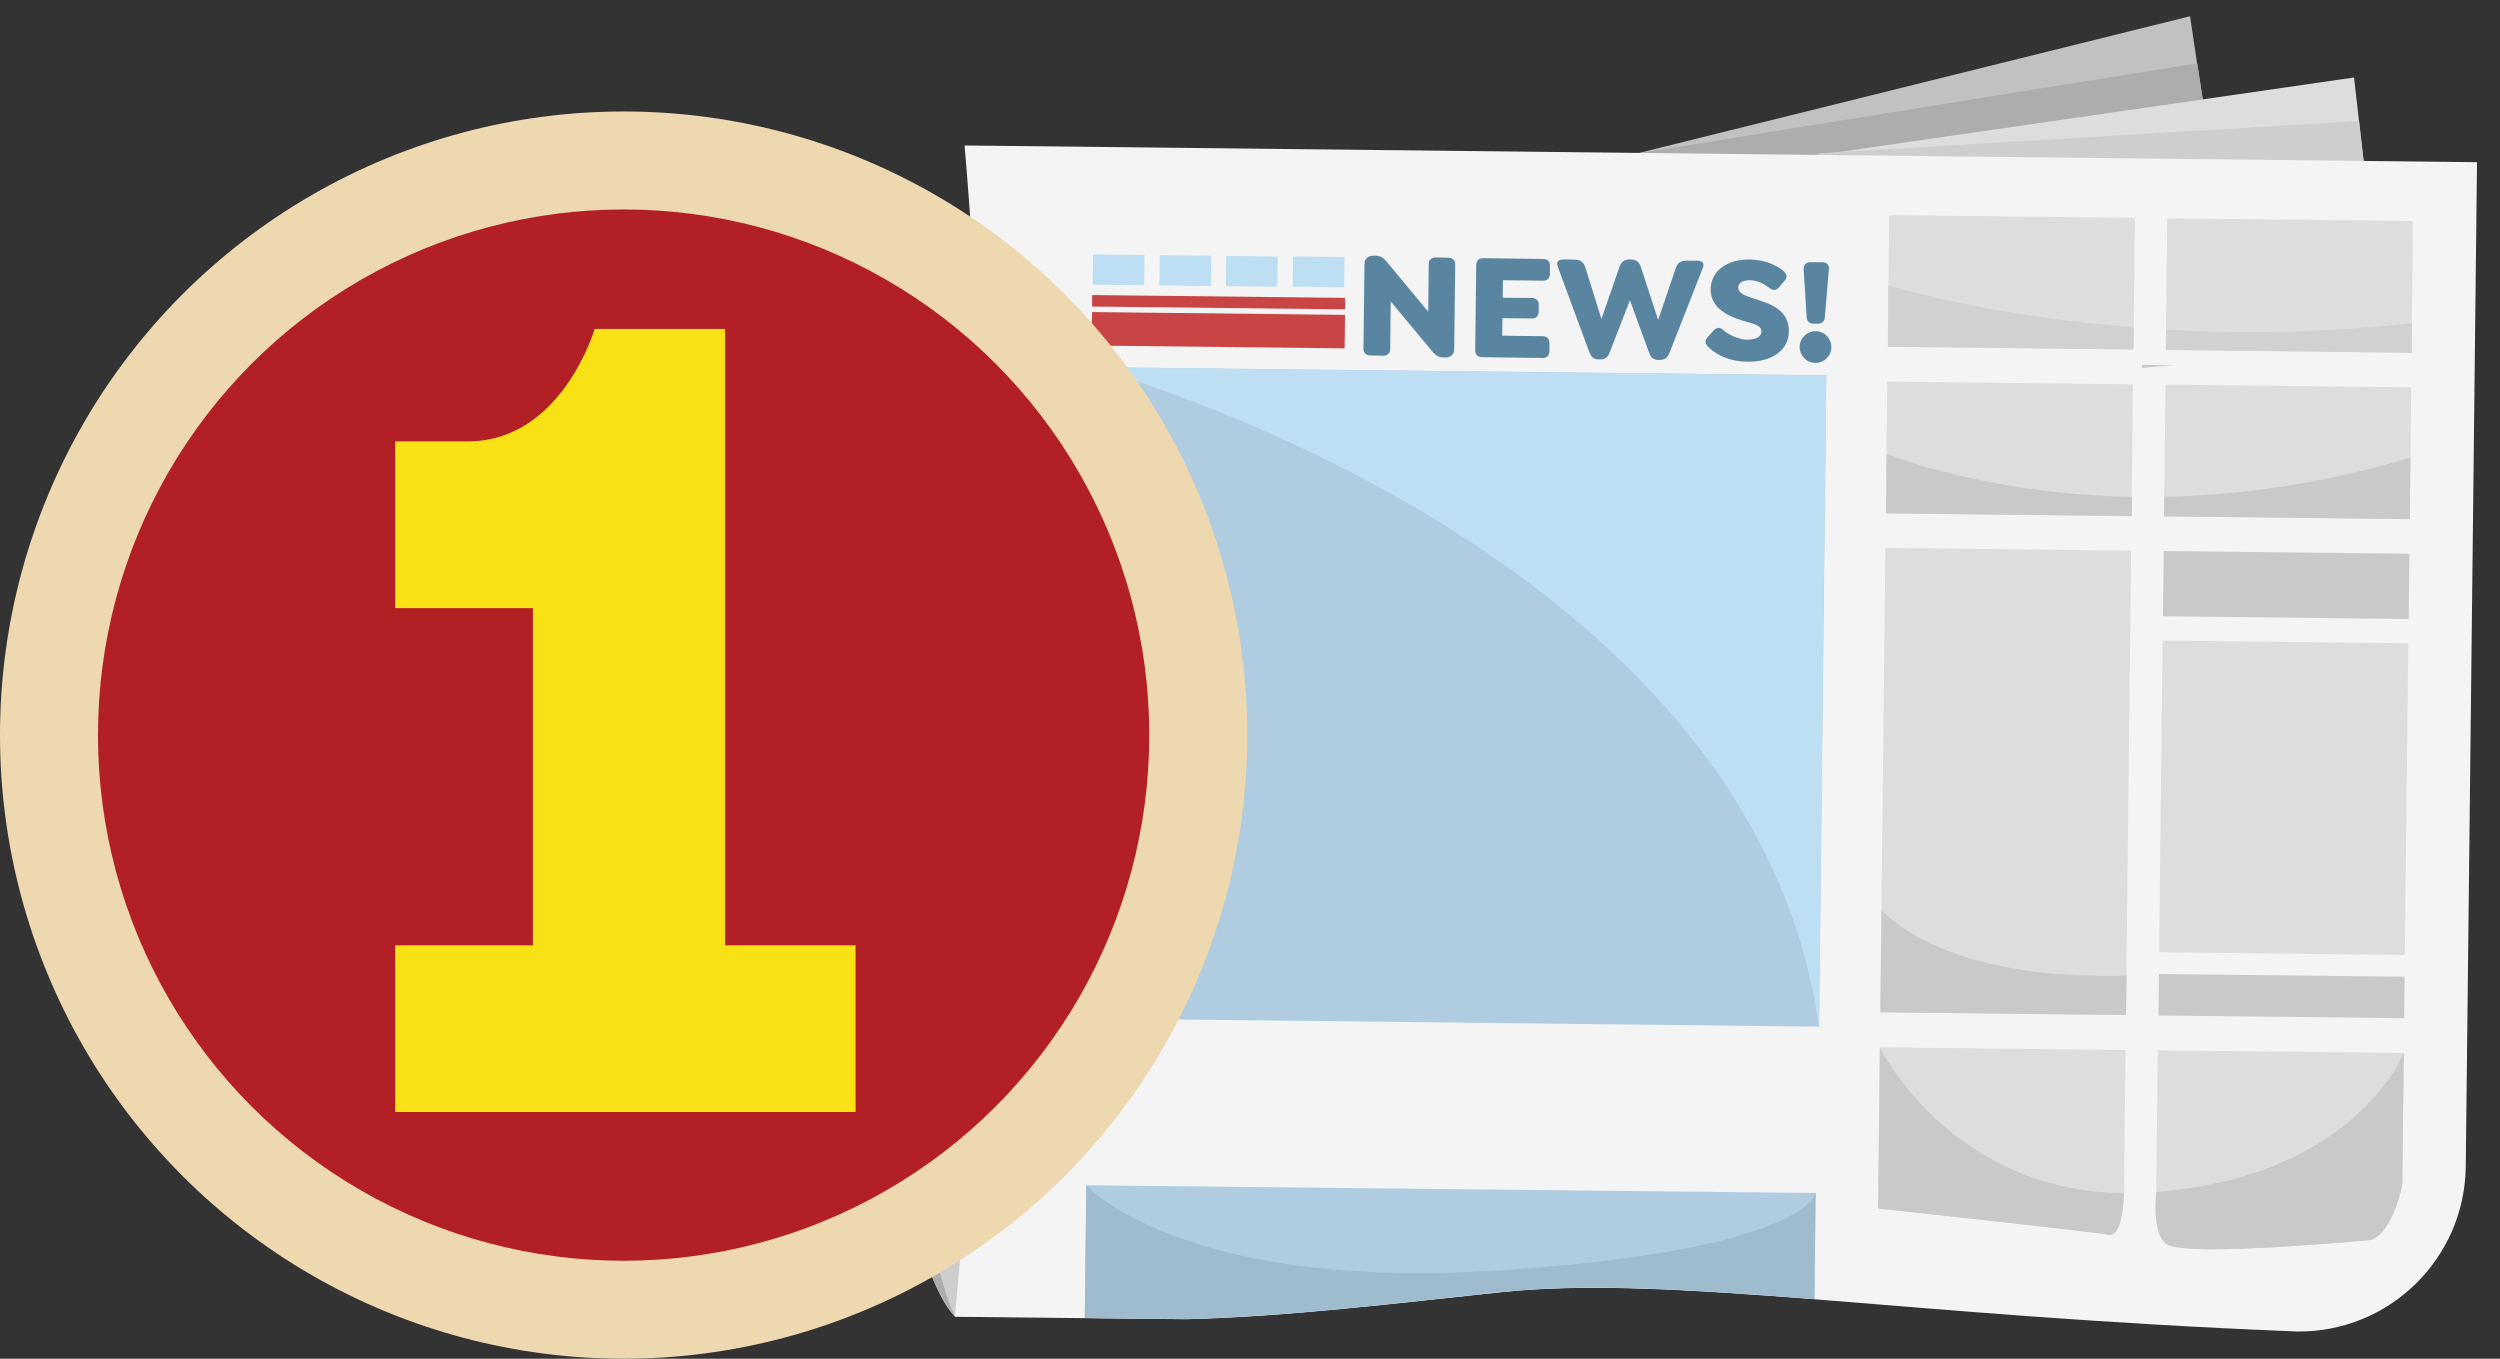 <?xml version="1.0" encoding="utf-8"?>
<!-- Generator: Adobe Illustrator 28.1.0, SVG Export Plug-In . SVG Version: 6.00 Build 0)  -->
<svg version="1.1" xmlns="http://www.w3.org/2000/svg" xmlns:xlink="http://www.w3.org/1999/xlink" x="0px" y="0px"
	 viewBox="0 0 1000.2 543.6" enable-background="new 0 0 1000.2 543.6" xml:space="preserve">
<rect x="0" y="0" width="1000.2" height="543.6" fill="#333333" stroke="none"/>
<g id="object" display="none">
	<path display="inline" fill="#527275" d="M752.7,541.4H443.5c-11.8,0-21.4-9.6-21.4-21.4V82.1c0-11.8,9.6-21.4,21.4-21.4h309.2
		c11.8,0,21.4,9.6,21.4,21.4V520C774.1,531.8,764.5,541.4,752.7,541.4z"/>
	<path display="inline" fill="#FFFFFF" d="M745.4,516.4H450.8c-3.1,0-5.6-2.5-5.6-5.6V104.3c0-3.1,2.5-5.6,5.6-5.6h294.6
		c3.1,0,5.6,2.5,5.6,5.6v406.5C751,513.8,748.5,516.4,745.4,516.4z"/>
	<path display="inline" opacity="4.000000e-02" d="M757,540.6l-313.5,0.3c-5.1,1.1-19.3-2.8-21.4-18.5l1.2-439.7L757,540.6z"/>
	<g display="inline">
		<path fill="#153E49" d="M535.2,240.7h-71.8v-71.8h71.8V240.7z M466,238.1h66.6v-66.6H466V238.1z"/>
	</g>
	<g display="inline">
		<path fill="#153E49" d="M535.2,349.1h-71.8v-71.8h71.8V349.1z M466,346.5h66.6v-66.6H466V346.5z"/>
	</g>
	<g display="inline">
		<path fill="#153E49" d="M535.2,457.5h-71.8v-71.8h71.8V457.5z M466,454.9h66.6v-66.6H466V454.9z"/>
	</g>
	<g display="inline">
		<rect x="573.4" y="174.8" fill="#E6E6E6" width="147.8" height="7.4"/>
		<rect x="573.4" y="197.5" fill="#E6E6E6" width="147.8" height="7.4"/>
		<rect x="573.4" y="220.1" fill="#E6E6E6" width="147.8" height="7.4"/>
	</g>
	<g display="inline">
		<rect x="573.4" y="285.6" fill="#E6E6E6" width="147.8" height="7.4"/>
		<rect x="573.4" y="308.2" fill="#E6E6E6" width="147.8" height="7.4"/>
		<rect x="573.4" y="330.9" fill="#E6E6E6" width="147.8" height="7.4"/>
	</g>
	<g display="inline">
		<rect x="573.4" y="389.7" fill="#E6E6E6" width="147.8" height="7.4"/>
		<rect x="573.4" y="412.3" fill="#E6E6E6" width="147.8" height="7.4"/>
		<rect x="573.4" y="435" fill="#E6E6E6" width="147.8" height="7.4"/>
	</g>
	<g display="inline">
		<polygon opacity="0.22" points="546.8,160.1 495.6,197.8 481.8,183.8 468.6,192.6 495,213.4 555.6,162.5 		"/>
		<g>
			<g>
				<polygon fill="#8CAD81" points="471.3,189.3 480.6,183.1 494.4,197.1 546.3,159 550.2,160.1 494,207.2 				"/>
				<path fill="#8CAD81" d="M494.1,208.2l-24-18.9l10.7-7.1l13.8,14l51.6-38l5.7,1.5L494.1,208.2z M472.6,189.3l21.4,16.9l54.6-45.8
					l-2.1-0.6l-52.1,38.3l-13.8-14.1L472.6,189.3z"/>
			</g>
		</g>
	</g>
	<g display="inline">
		<polygon opacity="0.22" points="552,281.9 500.8,319.5 487,305.5 473.9,314.3 500.2,335.1 560.8,284.2 		"/>
		<g>
			<g>
				<polygon fill="#8CAD81" points="476.6,311 485.8,304.8 499.7,318.9 551.5,280.7 555.4,281.8 499.3,328.9 				"/>
				<path fill="#8CAD81" d="M499.3,329.9l-24-18.9l10.7-7.1l13.8,14l51.6-38l5.7,1.5L499.3,329.9z M477.8,311.1l21.4,16.9l54.6-45.8
					l-2.1-0.6l-52.1,38.3l-13.8-14.1L477.8,311.1z"/>
			</g>
		</g>
	</g>
	<g display="inline">
		<polygon opacity="0.22" points="552,381.7 500.8,419.4 487,405.4 473.9,414.2 500.2,435 560.8,384.1 		"/>
		<g>
			<g>
				<polygon fill="#8CAD81" points="476.6,410.9 485.8,404.7 499.7,418.7 551.5,380.6 555.4,381.6 499.3,428.8 				"/>
				<path fill="#8CAD81" d="M499.3,429.7l-24-18.9l10.7-7.1l13.8,14l51.6-38l5.7,1.5L499.3,429.7z M477.8,410.9l21.4,16.9l54.6-45.8
					l-2.1-0.6l-52.1,38.3l-13.8-14.1L477.8,410.9z"/>
			</g>
		</g>
	</g>
	<g display="inline">
		<path fill="#F7D77F" d="M695.2,48.8h-52.3v-7.5c0-22.8-18.5-41.3-41.3-41.3h-0.8c-22.8,0-41.3,18.5-41.3,41.3v7.5h-52.3
			c-2.7,0-4.9,2.2-4.9,4.9v52.8c0,2.7,2.2,4.9,4.9,4.9h188.1c2.7,0,4.9-2.2,4.9-4.9V53.7C700.1,51,697.9,48.8,695.2,48.8z
			 M601.2,43.9c-7.6,0-13.8-6.2-13.8-13.8c0-7.6,6.2-13.8,13.8-13.8c7.6,0,13.8,6.2,13.8,13.8C615,37.7,608.8,43.9,601.2,43.9z"/>
		<g>
			<rect x="502.3" y="94.5" fill="#E5C573" width="197.8" height="8.3"/>
			<path fill="#E5C573" d="M699.2,108.6H503.4c-0.6,0-1.1-0.5-1.1-1.1v-2.5h197.8v2.7C700.1,108.2,699.7,108.6,699.2,108.6z"/>
		</g>
	</g>
</g>
<g id="Layer_4">
	<g>
		<g>
			<path fill="#C1C1C1" d="M888,85.3c0,0-227.3,230.9-377.9,359.5c-20.6,17.6-39.7,33.2-56.7,46.1c-24.3,18.5-44.1,31.3-57,35.9
				l-14.5-0.2c-20.6-21.3-40.7-145.7-53.9-246.5c-9.6-73-15.6-133.6-15.6-133.6l43.6-10.8l12-3l22.3-5.6l128.9-32l30.7-7.6
				l106.2-26.4c0,0,0,0,0,0L876.2,6.5l2.8,18.8l2.2,14.3l3.6,24l1.8,12L888,85.3z"/>
			<path fill="#ADADAD" d="M510.2,444.8c-20.6,17.6-39.7,33.2-56.7,46.1c-24.3,18.5-44.1,31.3-57,35.9l-14.5-0.2
				c-20.6-21.3-40.7-145.7-53.9-246.5c0.6,1.4,1.2,3.5,1.7,6.1c9.2,46.5,22,104.9,19.5,66c-2.1-31.3,4.2-152.7,6.6-198.8
				c0.6-11.2,1-17.9,1-17.9l13.4,27.1l22.6,45.6L510.2,444.8z"/>
			<path fill="#ADADAD" d="M886.6,75.7L864,88l-102.7,9.5l-105-36.3c0,0,0,0,0,0c1.6-0.3,193.9-31.4,222.8-35.8l2.2,14.3l3.6,24
				L886.6,75.7z"/>
			<path fill="#DDDDDE" d="M950.9,109.5c0,0-68.5,107.2-134.8,172.1C774,322.7,610.7,410.2,496.9,468.8
				c-65.6,33.8-114.8,57.9-114.8,57.9c-7.2-16-12.4-45-16.3-80.5c-13.5-125-9.4-330.6-9.4-330.6l10.3-1.5l152.1-22l209.2-30.2
				l6.5-0.9l207.3-30l2,17.5l6.8,59L950.9,109.5z"/>
			<path fill="#CECECE" d="M537.5,188.2l-7.9,93.6l-19.5,162.9l-13.3,24c-65.6,33.8-114.8,57.9-114.8,57.9
				c-7.2-16-12.4-45-16.3-80.5c6.4,2.2,16.9,9.5,19.5-9c6.5-46.1-14.6-270.7-18.7-323.1l152.1-22L537.5,188.2z"/>
			<polygon fill="#CECECE" points="950.6,107.5 903.8,134.8 814.1,122.1 758.2,115 727.9,61.8 727.6,61.3 734.5,60.9 943.8,48.4 			
				"/>
			<path fill="#F4F4F4" d="M991,64.9l-4.5,401.8c-0.4,36.8-30.6,66.4-67.4,66c-79-3.1-141.7-8.8-193.2-12.9
				c-51.3-4-91.4-6.4-125.4-2.8c-40.7,4.3-86.5,9.9-126,10.8l-92.5-1c6-60.6,10.1-139.9,11.1-226.8c0.4-31.7,0.3-62.4-0.2-91.6
				c-0.5-28.7-1.3-55.9-2.5-81.1c-0.3-5.6-0.5-11.1-0.8-16.5l0,0c-1-18.9-2.3-36.5-3.7-52.6L991,64.9z"/>
		</g>
		<g>
			<g>
				
					<rect x="778.4" y="63.9" transform="matrix(1.110333e-02 -1 1 1.110333e-02 682.719 916.455)" fill="#DDDDDE" width="52.7" height="98.3"/>
				
					<rect x="889.6" y="65.1" transform="matrix(1.110333e-02 -1 1 1.110333e-02 791.505 1028.927)" fill="#DDDDDE" width="52.7" height="98.3"/>
			</g>
			<g>
				
					<rect x="777.6" y="130.4" transform="matrix(1.110333e-02 -1 1 1.110333e-02 615.437 981.532)" fill="#DDDDDE" width="52.7" height="98.3"/>
				
					<rect x="888.9" y="131.7" transform="matrix(1.110333e-02 -1 1 1.110333e-02 724.223 1094.004)" fill="#DDDDDE" width="52.7" height="98.3"/>
			</g>
			<g>
				
					<rect x="901.6" y="185" transform="matrix(1.110370e-02 -1 1 1.110370e-02 670.358 1146.103)" fill="#C9C9C9" width="26.1" height="98.3"/>
			</g>
			<g>
				
					<rect x="709.6" y="263.5" transform="matrix(1.110350e-02 -1 1 1.110350e-02 480.874 1111.686)" fill="#DDDDDE" width="185.8" height="98.3"/>
				
					<rect x="851.3" y="270" transform="matrix(1.110345e-02 -1 1 1.110345e-02 584.373 1229.271)" fill="#DDDDDE" width="124.7" height="98.3"/>
			</g>
			<g>
				
					<rect x="863.6" y="390.2" transform="matrix(1 1.110353e-02 -1.110353e-02 1 4.481 -10.111)" fill="#C9C9C9" width="98.3" height="16.6"/>
			</g>
			<g>
				<path fill="#DDDDDE" d="M849.8,477.4c-0.3,6.6-1.5,17.5-6.2,16.6c-6.7-1.3-92.2-10.5-92.2-10.5l0.7-64.5l98.3,1.1l-0.6,52.6
					C849.9,472.7,849.9,474.7,849.8,477.4z"/>
				<path fill="#DDDDDE" d="M961.7,421.3l-0.6,52.6l-0.1,0c-0.1,2.6-5,21.6-13.5,22.3c-37.9,3.4-73.3,5.1-80,1.9
					c-6.9-3.3-4.8-21.2-4.8-21.2l0-4.1c0,0,0.1,0,0.2,0l-0.2,0l0.6-52.6L961.7,421.3z"/>
			</g>
		</g>
		
			<rect x="452.1" y="132.1" transform="matrix(1.110350e-02 -1 1 1.110350e-02 297.073 858.117)" fill="#B0CCE1" width="260.6" height="293.6"/>
		<path fill="#B0CCE1" d="M726.4,477.3l-0.5,42.4c-51.3-4-91.4-6.4-125.4-2.8c-40.7,4.3-86.5,9.9-126,10.8l-40.5-0.4l0.6-53.1
			L726.4,477.3z"/>
		<path fill="#9FBCCE" d="M726.4,477.3l-0.5,42.4c-51.3-4-91.4-6.4-125.4-2.8c-40.7,4.3-86.5,9.9-126,10.8l-40.5-0.4l0.6-53.1
			c0,0,37.5,42,163,34.2C723.1,500.4,726.4,477.3,726.4,477.3z"/>
		<path fill="#C9C9C9" d="M849.8,477.4c-0.3,6.6-1.5,17.5-6.2,16.6c-6.7-1.3-92.2-10.5-92.2-10.5l0.7-64.5
			C752.1,419,779.7,476.4,849.8,477.4z"/>
		<path fill="#C9C9C9" d="M961.7,421.3l-0.6,52.6l-0.1,0c-0.1,2.6-5,21.6-13.5,22.3c-37.9,3.4-73.3,5.1-80,1.9
			c-6.9-3.3-4.8-21.2-4.8-21.2C942.5,470.5,961.7,421.3,961.7,421.3z"/>
		<path fill="#C9C9C9" d="M850.8,390.3l-0.2,15.8l-98.3-1.1l0.5-40.7C765.1,376.1,792.6,391.9,850.8,390.3z"/>
		<path fill="#C9C9C9" d="M744.2,177.4C744.2,177.4,744.2,177.4,744.2,177.4C744.2,177.4,744.2,177.4,744.2,177.4z"/>
		<path fill="#C9C9C9" d="M754.8,181.7c16.4,6,51.1,16.2,98.2,17.1l-0.1,7.7l-98.3-1.1L754.8,181.7z"/>
		<polygon fill="#C9C9C9" points="857,146 869.7,146.1 857,147.2 		"/>
		<path fill="#C9C9C9" d="M964.4,183.1l-0.3,24.6l-98.3-1.1l0.1-7.9C894.9,198.2,928.2,193.9,964.4,183.1z"/>
		<path fill="#D1D1D1" d="M755.5,114.2c14.6,4.2,49.9,13,98.2,16.8l-0.1,8.8l-98.3-1.1L755.5,114.2z"/>
		<path fill="#D1D1D1" d="M965,129.2l-0.1,11.9l-98.3-1.1l0.1-8.1C895.8,133.6,929.1,133.4,965,129.2z"/>
		<path fill="#BDDFF4" d="M730.6,150.2l-2.9,260.6C701.2,218.5,437,147,437,147L730.6,150.2z"/>
		<g>
			<path fill="#5A85A0" d="M582.2,106l-0.4,33.6c0,2.5-1.7,3.5-3.8,3.4l-0.6,0c-2,0-3.3-1-4.8-2.9l-16.2-19.5l-0.2,18.9
				c0,1.8-1.1,2.9-2.9,2.8l-5-0.1c-1.8,0-2.9-1.1-2.8-2.9l0.4-33.6c0-2.5,1.8-3.5,3.9-3.4l0.6,0c2,0,3.3,1,4.8,2.9l16.2,19.5
				l0.2-18.9c0-1.8,1.1-2.9,2.9-2.8l5,0.1C581.3,103.2,582.3,104.2,582.2,106z"/>
			<path fill="#5A85A0" d="M590.2,140l0.4-33.9c0-1.8,1.1-2.9,2.9-2.8l23.8,0.3c1.8,0,2.9,1,2.8,2.9l0,3c0,1.8-1.1,2.9-2.9,2.8
				l-15.9-0.2l-0.1,7l11.6,0.1c1.8,0,2.9,1.1,2.8,2.9l0,2.5c0,1.8-1.1,2.9-2.9,2.8l-11.6-0.1l-0.1,7l16.1,0.2c1.8,0,2.9,1.1,2.8,2.9
				l0,3c0,1.9-1.1,2.9-2.9,2.8l-24-0.3C591.2,142.9,590.2,141.9,590.2,140z"/>
			<path fill="#5A85A0" d="M681.3,107.1l-13.4,34.1c-0.8,2-1.9,2.8-3.8,2.8l-0.6,0c-1.8,0-3-0.8-3.7-2.8l-7.7-21.1L644,141
				c-0.8,2-1.9,2.8-3.8,2.8l-0.6,0c-1.8,0-2.9-0.8-3.7-2.8l-12.7-34.4c-0.8-2,0.6-2.9,2.5-2.8l4.5,0.1c1.9,0,3.3,0.8,4,2.9l6.5,20.8
				l7.3-21c0.6-1.9,2-2.8,3.9-2.8l0.7,0c1.8,0,3.2,1,3.8,2.8l7,21.4l7.1-20.9c0.7-2.1,2.2-2.8,4.1-2.8l4.4,0
				C680.8,104.3,682.1,105.1,681.3,107.1z"/>
			<path fill="#5A85A0" d="M683.6,139c-1.4-1.3-1.7-2.7-0.4-4.1l2.2-2.5c1.2-1.4,2.6-1.7,4-0.4c2.4,2.1,6.4,3.9,9.6,3.9
				c3.5,0,5.7-1.2,5.7-3.2c0-2.8-3.3-3.1-7.8-4.5c-5.7-1.8-12.6-5-12.5-12.6c0.1-7.1,6.5-11.9,15.6-11.8c5.5,0.1,10.2,1.9,13.4,4.5
				c1.4,1.2,1.9,2.6,0.6,4l-2.1,2.5c-1.2,1.4-2.5,1.6-4,0.4c-1.9-1.5-4.6-3-7.8-3.1c-2.8,0-4.6,1.1-4.7,2.9c0,2.3,2.8,3.3,5.8,4.3
				c6.7,2.1,14.6,4.4,14.5,13.3c-0.1,8-7.5,12.2-16.2,12.1C693,144.8,687.3,142.5,683.6,139z"/>
			<path fill="#5A85A0" d="M732.7,138.9c0,3.5-2.9,6.3-6.4,6.3c-3.5,0-6.3-2.9-6.3-6.4c0-3.5,2.9-6.3,6.4-6.3
				C729.9,132.5,732.7,135.4,732.7,138.9z M731.7,107.7l-1.6,19c-0.1,1.8-1,2.8-2.8,2.8l-1.7,0c-1.8,0-2.7-1-2.8-2.8l-1.2-19
				c-0.1-1.8,1.1-2.9,3-2.8l4.3,0C730.7,104.8,731.9,105.9,731.7,107.7z"/>
		</g>
		
			<rect x="436.8" y="125.4" transform="matrix(1 1.110337e-02 -1.110337e-02 1 1.497 -5.403)" fill="#C94545" width="101.2" height="13.4"/>
		
			<rect x="436.9" y="118.6" transform="matrix(1 1.110357e-02 -1.110357e-02 1 1.373 -5.405)" fill="#C94545" width="101.2" height="4.6"/>
		
			<rect x="437.2" y="101.9" transform="matrix(1 1.110403e-02 -1.110403e-02 1 1.226 -4.962)" fill="#BDDFF4" width="20.6" height="12.1"/>
		
			<rect x="463.9" y="102.2" transform="matrix(1 1.110304e-02 -1.110304e-02 1 1.23 -5.258)" fill="#BDDFF4" width="20.6" height="12.1"/>
		
			<rect x="490.5" y="102.5" transform="matrix(1 1.110304e-02 -1.110304e-02 1 1.235 -5.554)" fill="#BDDFF4" width="20.6" height="12.1"/>
		
			<rect x="517.2" y="102.7" transform="matrix(1 1.110305e-02 -1.110305e-02 1 1.24 -5.85)" fill="#BDDFF4" width="20.6" height="12.1"/>
	</g>
</g>
<g id="Layer_3">
	<circle fill="#EED8B0" cx="249.5" cy="294.1" r="249.5"/>
	<circle fill="#B22025" cx="249.5" cy="294.1" r="210.3"/>
	<path fill="#F8E114" d="M158.1,176.6v66.7h55.1v134.9h-55.1v66.7h184.2v-66.7h-52.2V131.6h-52.2c0,0-13.1,45-50.8,45H158.1z"/>
</g>
</svg>
